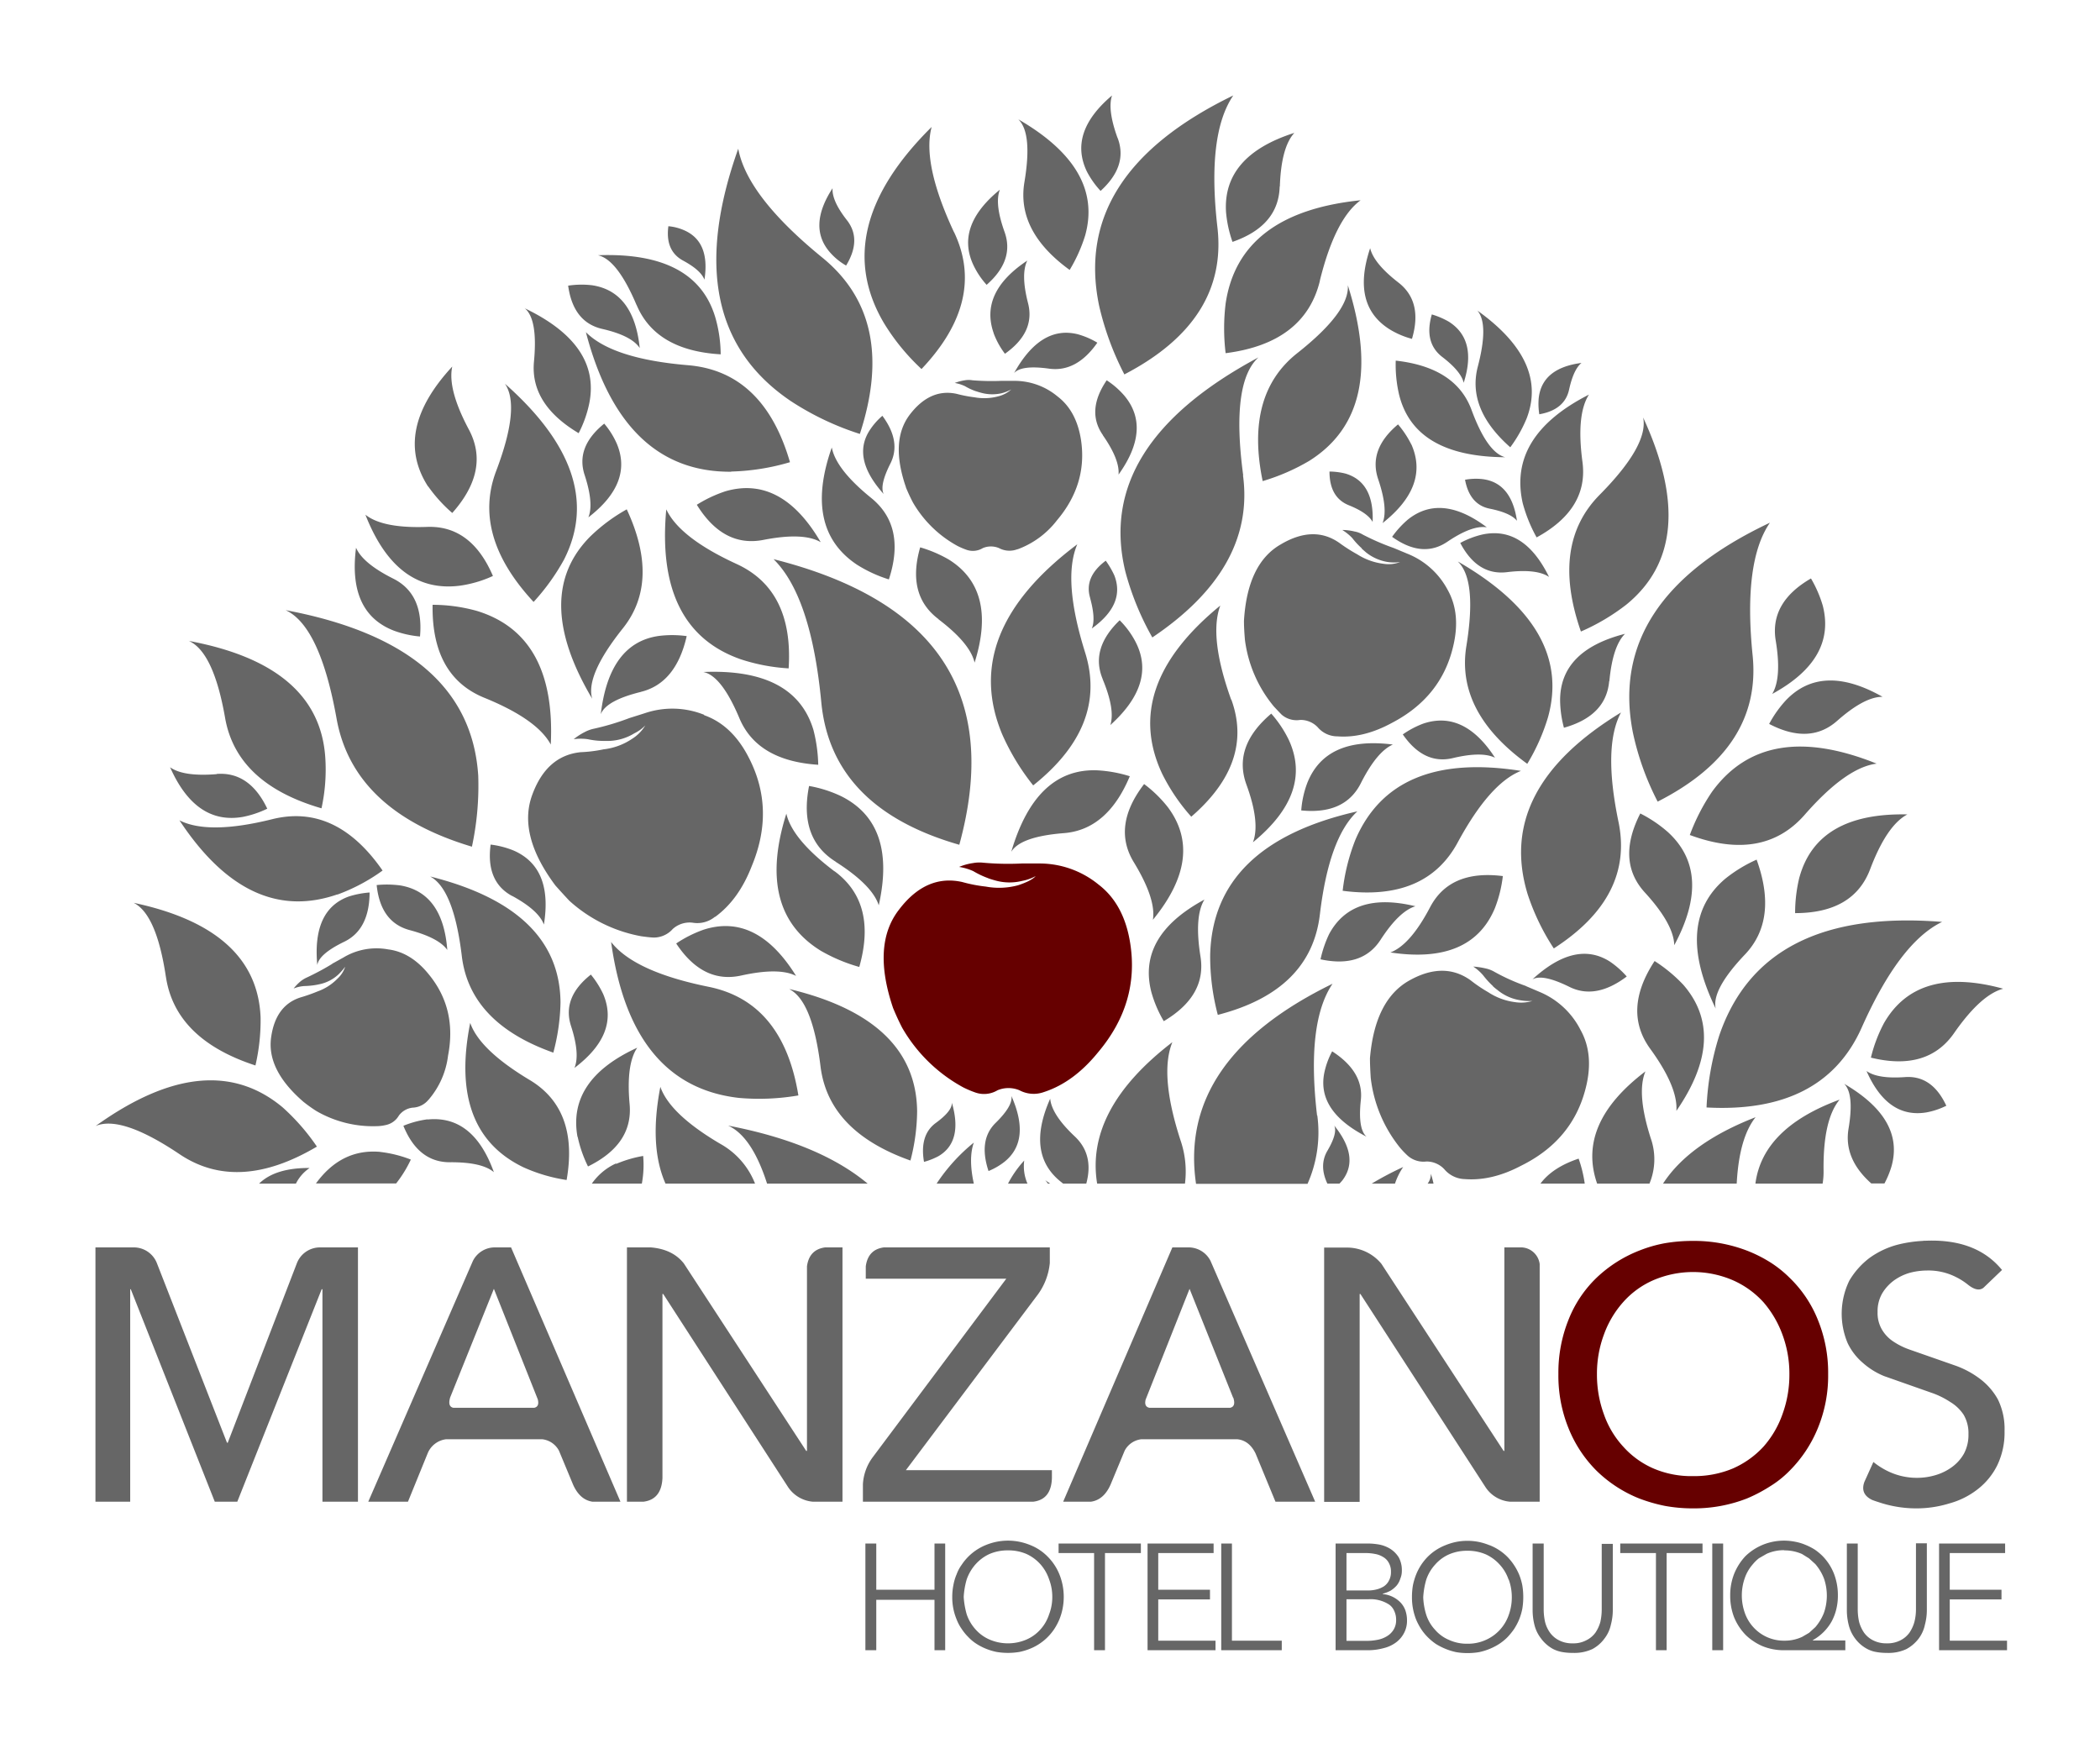 <svg id="Layer_1" data-name="Layer 1" xmlns="http://www.w3.org/2000/svg" viewBox="0 0 550 462"><defs><style>.cls-1{fill:#666;}.cls-2{fill:#600;}</style></defs><g id="Layer1_0_FILL" data-name="Layer1 0 FILL"><path class="cls-1" d="M255.05,310q-1.45-6.63,0-10.75A47.34,47.34,0,0,0,245.3,310h9.75m22.9-.4.5.4h6.05q2.07-7.62-3.05-12.4-6-5.66-6.4-9.85-6.45,14.51,2.9,21.85m-2.9.4-1.3-.9a6.35,6.35,0,0,1,.7.9h.6m-6.8-6.05A27.87,27.87,0,0,0,264,310h5.1a11.41,11.41,0,0,1-.85-6.05m42.1,6.05a25.34,25.34,0,0,0-1.2-11.45q-5.55-17.14-2.1-25.6-22.89,17.58-19.7,37.05h23M200.9,310h26.35q-12.72-10.62-36.55-15.2,6.24,2.83,10.2,15.2m-3.15,0a20.41,20.41,0,0,0-9.15-10.45q-13.15-7.75-15.65-14.9-3,15.51,1.35,25.35h23.45m11.35-23.1q-4-24.5-23.5-28.45t-25.55-11.75q5.2,37.65,33.5,40.85a60.66,60.66,0,0,0,15.55-.65m-2.3-27.8q6,3.15,8.1,20.2t23.55,24.65A52.47,52.47,0,0,0,240.2,291q-.3-24-33.4-31.95M184.25,243.5a32,32,0,0,0-7.15,3.6q7,10.6,17,8.4t14.4.1Q198.2,239,184.25,243.5m34.3-15.3q-11.06-8.35-12.6-15.1-8,25.4,9,35.9a43.9,43.9,0,0,0,10.1,4.25q4.75-16.75-6.45-25.05m.25-2.5q9.6,6.11,11.3,11.4,4.76-21.25-9.8-28.55a32.63,32.63,0,0,0-8.45-2.7q-2.74,13.8,7,19.85m85.9,41.75q11.3-6.7,9.6-17-1.65-10.45,1.05-14.85-17.7,9.56-13.9,24.25a31.61,31.61,0,0,0,3.25,7.6m-39.9,19.6q.4,2.59-4.15,7.05t-1.85,12.6a17.46,17.46,0,0,0,4.15-2.4q7-5.6,1.85-17.25m-15.6,1.75q.11,2.15-4.2,5.3t-3.1,10.2a18.13,18.13,0,0,0,3.8-1.5q6.45-3.8,3.5-14M297,225.9q5.81,9.56,4.95,15,13.55-16.54,3.95-29.45a33.05,33.05,0,0,0-6.25-6.1q-8.5,11.06-2.65,20.55m-1.1-22.6a34.63,34.63,0,0,0-8.55-1.55q-16.05-.6-22.5,21.35,2.4-4,13.8-4.9t17.25-14.9M99.75,301.7q-10.26-1-17,8.25h21a31.87,31.87,0,0,0,3.85-6.25,32,32,0,0,0-8-2m51.7-3.95a33.09,33.09,0,0,0,2.7,7.75q11.85-5.81,10.9-16.3t2-14.8q-18.34,8.4-15.65,23.35m10,7A15.67,15.67,0,0,0,155,310H168.1a26.92,26.92,0,0,0,.35-7.25,31.61,31.61,0,0,0-7,2.05M67.85,310H77.5a10.63,10.63,0,0,1,3.6-4.1q-9-.06-13.25,4.1M74,290q-19.5-16.24-48.95,4.9,6.75-2.85,22,7.4T83,300.3A56.3,56.3,0,0,0,74,290M43.45,255.8q2.44,16.4,23.45,23.25a52.39,52.39,0,0,0,1.35-12.6q-.94-23.14-33.25-30,6,3,8.45,19.4m13.3-53.1q-8.7.7-12.2-1.8,6.71,15.15,19.05,13A26.34,26.34,0,0,0,70,211.8q-4.65-9.75-13.25-9.1m81.8,80.05q-12.95-7.8-15.4-14.85-5.66,28.35,13.9,37.8a43,43,0,0,0,11.35,3.35q3.25-18.6-9.85-26.3m6.35-7a54.29,54.29,0,0,0,1.9-13.2q-.2-24.5-34.15-33,6.19,3.3,8.3,20.85t24,25.3m4.6-7q2.4,7.39.9,11,11.9-9,7.55-19.3a24,24,0,0,0-3.25-5.15q-7.6,6-5.2,13.45M112,293.15a25.32,25.32,0,0,0-6.35,1.7q3.9,9.6,12.25,9.55T129.35,307q-5.4-15-17.35-13.8m.35-37.95q-4.69-5.85-10.7-6.6a16.82,16.82,0,0,0-11.75,2.15l-2.7,1.5a.29.29,0,0,0-.2.15q-3,1.84-6.5,3.5a7.73,7.73,0,0,0-1.7,1,12.24,12.24,0,0,0-1.9,1.95,9,9,0,0,1,2.8-.65,20.37,20.37,0,0,0,3.1-.3s0,0,0,0c.37-.07.77-.15,1.2-.25a10.35,10.35,0,0,0,4.65-2.5,17.2,17.2,0,0,0,1.75-2,7.16,7.16,0,0,1-2,3.1,13.64,13.64,0,0,1-5.2,3.35,43.39,43.39,0,0,1-4.4,1.55q-6.64,2.06-7.8,10.55t8.45,16.8a39,39,0,0,0,3.35,2.4,29.54,29.54,0,0,0,15.75,4,11.21,11.21,0,0,0,2.5-.3,5.15,5.15,0,0,0,3.4-2.45,5.16,5.16,0,0,1,3.65-2.1,5.66,5.66,0,0,0,4.15-2.1s.07,0,.1-.1a21.67,21.67,0,0,0,5-11.45q2.36-12.19-5-21.2m-13.7-23.45q1,9.75,8.65,11.8t9.85,5.2q-1.16-15-12.3-16.9a26.93,26.93,0,0,0-6.2-.1m-10.3,2.5A48.48,48.48,0,0,0,100.2,228Q88,210.4,71.3,214.55t-24.3.3q18.11,27.45,41.35,19.4m1.8,12.4q6.6-3.19,6.65-12.9a23.64,23.64,0,0,0-5.45,1.05q-9.6,3.45-8.25,17.95.45-2.9,7.05-6.1m44-12q6.95,3.79,8.3,7.5,2.4-14.9-7.95-19.4a23.3,23.3,0,0,0-6-1.55q-1.3,9.7,5.6,13.45M74.8,159.8q9,4.15,13.35,28.4t35.45,33.55a76.14,76.14,0,0,0,1.65-18.65Q123,168.86,74.8,159.8M144.25,195q1.4-28.65-19.35-35a43.27,43.27,0,0,0-11.6-1.6q-.3,18.71,13.55,24.35T144.25,195M110,166.7q1-11.14-7-15.15t-9.75-8.1q-2.2,17,9.85,21.7A26.28,26.28,0,0,0,110,166.7m1.8-28.7q-11.59.41-16.1-3.2,8.1,20.7,24.7,18.6a31,31,0,0,0,8.7-2.55q-5.7-13.31-17.3-12.85m.35-10.6a38.48,38.48,0,0,0,6.3,6.95q10-11.25,4.35-21.85T118.45,96q-15.65,16.91-6.35,31.4m20.15-26.9q4.09,6-2.3,22.85t9.8,34.3a56.94,56.94,0,0,0,7.95-11.05q11.4-22.35-15.45-46.1m20.9,24q2.4,7.4.95,11,11.81-9.1,7.4-19.4a21.52,21.52,0,0,0-3.25-5.15q-7.6,6.15-5.1,13.55M49.45,167.85q6.49,2.9,9.5,20.15T84.2,211.7a47.37,47.37,0,0,0,1-13.2q-1.55-24.3-35.8-30.65m88-87.15q3.5,2.85,2.45,14t11.7,18.75a29.85,29.85,0,0,0,2.8-7.9q3-15.3-17-24.85m11.45-5.9q1.31,9.6,8.95,11.35t9.8,5Q166,76.3,155,74.7a23.74,23.74,0,0,0-6.1.1m135.3,96.1q-6-19.15-2.05-28.35-30.75,23.1-19.7,49.7a60.47,60.47,0,0,0,8.15,13.45q19.61-15.64,13.6-34.8m38.25,12.35q-5.9-16.45-2.85-24.65-25.91,21.19-15.25,44A50.37,50.37,0,0,0,312,213.9q16.46-14.25,10.5-30.65m-33.7-5.35q3.3,7.95,2,12,12.3-11.1,6.5-22a23,23,0,0,0-4.05-5.45q-7.76,7.45-4.45,15.4m-3.3-21.25c1,3.63,1.18,6.32.45,8q8.85-6.34,5.9-13.9a22.45,22.45,0,0,0-2.25-3.85q-5.7,4.25-4.1,9.7m-39.7,5.65q8.3,6.3,9.45,11.35,6-19.05-6.75-27a33.71,33.71,0,0,0-7.5-3.2q-3.6,12.5,4.8,18.8M288.85,114q4.45,6.4,4.1,10.3,8.7-12.15,1.5-20.7a21.75,21.75,0,0,0-4.6-4q-5.44,8-1,14.35M163.1,164.6q9.85-12.3,1.05-31.2a45.6,45.6,0,0,0-9.6,7.15q-15.41,15.55.55,42.45-1.8-6.1,8-18.4m28.4-41.1a59.44,59.44,0,0,0,15.4-2.45Q200,97.31,180.2,95.65T153.45,87q9.6,36.75,38.05,36.55m11.1,22.9q9.85,9.71,12.5,37.45t36.15,37.35q16-58.5-48.65-74.8M184.2,176q4.76.94,9.45,12.1t20.65,12.2a39.91,39.91,0,0,0-1.25-9.1Q208.21,175,184.2,176m.2,11.2a22.35,22.35,0,0,0-15.55-.4l-3.8,1.2-.3.1a65.58,65.58,0,0,1-9.2,2.75,9.23,9.23,0,0,0-2.35.85,16.75,16.75,0,0,0-2.95,1.9,13.49,13.49,0,0,1,3.7,0,19.6,19.6,0,0,0,4,.45.16.16,0,0,0,.1,0h1.5a13.46,13.46,0,0,0,6.6-2A10.08,10.08,0,0,0,169,190a10.54,10.54,0,0,1-3.45,3.5,16.69,16.69,0,0,1-7.45,2.75,35.81,35.81,0,0,1-6,.75q-9,.9-12.75,11.3t6.1,23.6c1.27,1.43,2.48,2.75,3.65,4a38.22,38.22,0,0,0,18.8,9.3c1.4.2,2.5.32,3.3.35a6.62,6.62,0,0,0,5-2.25,6.61,6.61,0,0,1,5.15-1.65,7.28,7.28,0,0,0,5.85-1.5l.15-.05q6.15-4.5,9.55-13.3,6.15-14.8-.7-28.2-4.35-8.66-11.8-11.3m-16.55-6.1q9.19-2.25,12-14.6a28,28,0,0,0-7.25-.05q-13.05,1.8-15.25,20.5,1.39-3.6,10.55-5.85m25-33.5q-14.9-6.85-18.4-14.3-2.89,31.39,19.45,39.25a49,49,0,0,0,12.6,2.4q1.31-20.5-13.65-27.35m-10.4-15.5q6.95,11.25,17.45,9.2t15,.6q-10.25-17.55-24.9-13.35a34.24,34.24,0,0,0-7.55,3.55m35.35-15q-7.5,21.3,6.6,30.7a35.24,35.24,0,0,0,8.35,3.85q4.55-13.9-4.65-21.35t-10.3-13.2m19.45,10.55c.57,1.37,1.17,2.65,1.8,3.85A30.23,30.23,0,0,0,250.8,143a20.65,20.65,0,0,0,2.35,1,5,5,0,0,0,4.25-.45,5.47,5.47,0,0,1,4.25,0,5.78,5.78,0,0,0,4.8.3l.1,0a23,23,0,0,0,10.25-7.55q8.1-9.56,6.3-21.2-1.2-7.5-6.1-11.25a17.57,17.57,0,0,0-11.45-4.1H262.2a63.17,63.17,0,0,1-7.5-.15,5.85,5.85,0,0,0-2,0,12.34,12.34,0,0,0-2.65.7,10.26,10.26,0,0,1,2.7.85,15.18,15.18,0,0,0,2.95,1.35,0,0,0,0,0,.05,0c.37.13.75.25,1.15.35a11,11,0,0,0,5.4.15,10.8,10.8,0,0,0,2.55-1,7.83,7.83,0,0,1-3.4,1.8,14.15,14.15,0,0,1-6.25.25,34.77,34.77,0,0,1-4.65-.9q-6.9-1.5-12.2,5.35t-1.1,19.05M231.1,108.9a17.78,17.78,0,0,0-3.2,3.6q-5,7.4,3.55,16.9-1.15-2.25,1.75-8t-2.1-12.5M215.35,67.45q-19.69-16.05-22-28.5Q177,84.81,207.2,105.1a74.06,74.06,0,0,0,18,8.55q9.86-30.15-9.85-46.2m6.25,2.1q4.16-6.85.2-11.9t-3.75-8.35q-6.7,10.31-.4,17.1a16.47,16.47,0,0,0,3.95,3.15M166.7,79.8q5,12,22.05,13a35.62,35.62,0,0,0-1.4-9.65q-5.1-17.25-30.75-16.3,5.06,1.09,10.1,13m12.2-11.6q4.65,2.51,5.6,5,1.55-10.05-5.45-13a13,13,0,0,0-4-1q-.86,6.45,3.85,9m70.95-7.45q-8.4-18-5.85-27.55Q217,60,231.5,84.6a56.44,56.44,0,0,0,9.85,12.05q17.05-18,8.5-35.9m44.65,37.3q27.15-14.14,24.35-38.5T323,25q-42.3,20.51-35.15,55a75.61,75.61,0,0,0,6.65,18.1m-28.9-.4q1.95-2.15,9.15-1.15t12.65-6.8a20.8,20.8,0,0,0-5.1-2.2q-9.71-2.44-16.7,10.15m-5.35-10.4a21,21,0,0,0,2.95,5.35q8-5.66,6.05-13.25t-.2-11.15q-12.56,8.35-8.8,19m1.6-37.55q-11.7,9.55-6.9,19.75a21.48,21.48,0,0,0,3.45,5.15q7.35-6.45,4.7-13.85t-1.25-11m4.85-18.5q3.75,3.6,1.6,16.45t11.85,23a41,41,0,0,0,4.05-9q4.91-17.51-17.5-30.45m26,4.9Q290,28.71,291.25,25q-11.55,9.75-6.55,20a22.91,22.91,0,0,0,3.55,5q7.25-6.6,4.45-13.9m206.15,246q-7.05.5-10-1.6,5.5,12.5,15.65,10.85a19.6,19.6,0,0,0,5.25-1.75q-3.75-8.06-10.9-7.5m12.95-11.55q7-10.05,12.85-11.6-22.54-6.19-31.25,9.05a38.64,38.64,0,0,0-3.4,9q14.81,3.64,21.8-6.45M435.55,310h19.3q.64-12,4.95-17.4-17.35,6.75-24.25,17.4m-20.5,0a33.3,33.3,0,0,0-1.6-6.55q-6.85,2.3-10,6.55h11.6M432,310a16.58,16.58,0,0,0,.35-11.85q-3.8-11.85-1.4-17.55Q412.82,294.34,418.3,310H432m45.35,0a19,19,0,0,0,.25-3.5q-.15-13.24,4.2-18.5-20.15,7.4-22.05,22h17.6m-129.7-8.6q-2.25,3.84,0,8.6h3.15a10.55,10.55,0,0,0,.85-.95q4.46-6-2.2-14.25.9,2-1.8,6.6m17.7,8.6a17.65,17.65,0,0,1,2.15-4.35,83.38,83.38,0,0,0-8.25,4.35h6.1m9.4-2.6a4.24,4.24,0,0,1-.85,2.6h1.55c-.18-.84-.42-1.7-.7-2.6m-13.15-61.3q4.84-7.45,9.1-8.75-16.54-4-22.6,7.3a30.36,30.36,0,0,0-2.25,6.6q10.9,2.36,15.75-5.15m-5.2,42.1q.86-7.45-7.5-12.85a20.79,20.79,0,0,0-2,5.35q-2.25,10.2,11,17-2.29-2-1.5-9.5m-11.45,4q-2.85-24.35,4.05-34.55-40.56,19.79-35.75,52.4h29.2A33.23,33.23,0,0,0,345,292.1m.7-52.75q2.4-20,9.8-26.85-37.8,8.55-38.55,37.55a59.63,59.63,0,0,0,2,15.75q24.45-6.3,26.75-26.45m-4.9-27.1q11.5,1.16,15.65-7.2,4.16-8.2,8.35-10.05-17.6-2.25-22.45,10.15a25.77,25.77,0,0,0-1.55,7.1m52.8,17.2q-13.85-1.75-19.05,8.15t-10.4,11.85q21.15,3.2,27.35-11.55a33.71,33.71,0,0,0,2.1-8.45m-11.8-8.85q8.4-15.49,16.55-18.7Q365,196.65,355,219.9a52.45,52.45,0,0,0-3.35,13.4q21.79,2.85,30.15-12.7m25.15,27.8q21.11-13.6,16.9-33.35-4.05-19.61.7-28.45-32.89,20-24.45,47.6a59.82,59.82,0,0,0,6.85,14.2m35.65-29.7q19.2,7.1,30.05-5.3T491.5,200q-29.21-11.74-43.1,7.35a52.39,52.39,0,0,0-5.85,11.4M483,283.85q2.66,2.65,1.15,11.7-1.35,7.92,5.95,14.4h3.45a24,24,0,0,0,1.85-4.5q3.45-12.34-12.4-21.6m-32.7-12.7a72.91,72.91,0,0,0-3.35,18.9q30.6,1.65,40.65-20.95,9.94-22.31,21.05-27.65-46.91-3.75-58.35,29.7M411,258.45q6.9,3.45,15.05-2.7a23.31,23.31,0,0,0-4.4-3.9q-9-5.74-20.3,4.65Q404,255,411,258.45M415.3,285q2.25-8.81-1.35-15.25a21.1,21.1,0,0,0-10.7-9.95l-3.4-1.45-.3-.15a52.79,52.79,0,0,1-8.2-3.7,7.78,7.78,0,0,0-2.2-.85,20.62,20.62,0,0,0-3.3-.5,12.28,12.28,0,0,1,2.6,2.3,22.63,22.63,0,0,0,2.55,2.8s0,0,0,.05a12.78,12.78,0,0,0,1.15.95,12.32,12.32,0,0,0,5.9,2.7,13.15,13.15,0,0,0,3.3.2,10.21,10.21,0,0,1-4.65.3,16.55,16.55,0,0,1-6.95-2.6,38.3,38.3,0,0,1-4.65-3.15q-7-4.95-16,.1t-10.3,20.35c0,1.77.1,3.48.2,5.15a35.66,35.66,0,0,0,7.6,18.2,22.25,22.25,0,0,0,2.1,2.2,6.25,6.25,0,0,0,4.9,1.5,6.38,6.38,0,0,1,4.65,2,7.25,7.25,0,0,0,5.15,2.6s0,0,.1,0q7.15.6,14.9-3.5,13.46-6.65,16.9-20.3m16.95-10.25q7.25,10,6.8,16.2,13.5-19.6,1.8-33.05a39.94,39.94,0,0,0-7.5-6.2q-8.5,12.94-1.1,23.05m-2.65-61.7q-6.35,12.45,1.2,20.7t7.7,13.8q10.15-18.86-1.7-29.65a34.51,34.51,0,0,0-7.2-4.85m30.45,12.1a37.32,37.32,0,0,0-8.2,5q-13.46,11.4-2.5,34-1.1-4.95,7.65-14.15t3.05-24.9m11.25,4.55a39.43,39.43,0,0,0-1.15,9.5q15.3,0,19.65-11.5t9.75-14.35Q476,212.8,471.3,229.7M325.6,124.5q-3.25-24.3,4-30.9-42.94,23-34.85,56.15a73,73,0,0,0,7.05,17.2q27-18.15,23.75-42.45M459,171.45q-2.44-24.4,4.55-34.55-42.71,20.15-35.9,54.9a71.63,71.63,0,0,0,6.5,18.15Q461.6,196,459,171.45m4.35,18.15q10.61,5.55,17.8-.8t11.9-6.3q-15.9-9-25.35.95a29.85,29.85,0,0,0-4.35,6.15m1.7-21.95q1.65,9.85-.9,14.1,16.8-9.15,13.25-23.1a31.55,31.55,0,0,0-3.1-7.15q-10.8,6.25-9.25,16.15M421.5,178.4q.86-9.19,4.1-12.4-17.06,4.35-17,17.5a29,29,0,0,0,1,7.1q11.06-3.1,11.85-12.2m8.9-69.05q1.46,7.25-11.4,20.25t-4.9,35.8a55.09,55.09,0,0,0,11.9-7.05q19.61-16,4.4-49M381.85,147.1q5,4.85,2.2,22.1T400,200.05a52.66,52.66,0,0,0,5.4-12.1q6.6-23.44-23.5-40.85m-9.1,42.4a23.65,23.65,0,0,0-5.4,2.85q5.55,8,13.1,6.2t11.05-.1q-8.1-12.49-18.75-8.95m-35.25,4.3a30.37,30.37,0,0,0-4.6-6.9q-10.15,8.59-6.5,18.6t1.7,15.1q15.79-12.94,9.4-26.8m15.65-61.5q5,2,6.3,4.4.41-10.39-7.05-12.65a17.75,17.75,0,0,0-4.25-.55q0,6.75,5,8.8M388.2,140a23.27,23.27,0,0,0-5.75,2.2q4.5,8.59,12.25,7.65t11,1.25q-6.6-13.45-17.5-11.1m10.6-8.25a39.31,39.31,0,0,0,3.65,9q13.65-7.45,12-19.8t1.7-17.6q-21.3,10.85-17.35,28.4m-8.5,1.5q5.35,1.1,7,3.15-1.5-10.2-9.35-10.95a15.68,15.68,0,0,0-4.25.2q1.24,6.6,6.6,7.6m-21.6,2.85a24.74,24.74,0,0,0-4.1,4.5q7.95,5.7,14.45,1.3t10.35-3.8q-12-9-20.7-2m-.15,8.9-3.35-1.4-.25-.1A61.5,61.5,0,0,1,356.9,140a6.15,6.15,0,0,0-2.15-.8,13.92,13.92,0,0,0-3.2-.4,13.16,13.16,0,0,1,2.6,2.1,19.53,19.53,0,0,0,2.5,2.7v.1l1.15,1a12.2,12.2,0,0,0,5.7,2.5,11.39,11.39,0,0,0,3.2,0,8.43,8.43,0,0,1-4.4.45,16.46,16.46,0,0,1-6.8-2.45,44,44,0,0,1-4.7-3q-6.75-4.75-15.4.4-8.7,5-9.6,20c0,1.7.12,3.35.25,4.95a34.07,34.07,0,0,0,7.6,17.5c.87.93,1.55,1.65,2.05,2.15a6,6,0,0,0,4.85,1.35,6.21,6.21,0,0,1,4.55,1.9,6.76,6.76,0,0,0,4.95,2.4s.08,0,.15,0q6.9.55,14.4-3.55,12.9-6.75,16-20.05,2.06-8.59-1.5-14.85a20.53,20.53,0,0,0-10.55-9.4m1.1-28.55a25.87,25.87,0,0,0-3.5-5.3q-7.84,6.56-5.2,14.35T362.1,137q12.34-9.75,7.55-20.6M403,104.25a17.28,17.28,0,0,0,.15,4.25q6.64-1.16,7.8-6.45t3.25-7q-10.31,1.35-11.2,9.2m-8.8,15.5q-4.69-1.25-8.8-12.4t-19.85-12.9a34.34,34.34,0,0,0,.9,9q4.05,16.15,27.75,16.3M375,82.35q-2.14,7.4,2.75,11.15t5.6,6.75q3.6-11.25-3.9-16a20.52,20.52,0,0,0-4.45-1.9m11.95-1q3,3.56.1,14.65t8.5,21.15a35.24,35.24,0,0,0,4.3-7.6q5.7-14.89-12.9-28.2M353,74.7q.5,6.94-13.25,17.8T330.7,126a54.06,54.06,0,0,0,12.2-5.3q20.6-12.95,10.1-46m5.85-9.7q-5,14.9,5.1,21.25a21.84,21.84,0,0,0,5.85,2.5Q372.7,79,366.25,74t-7.4-9m-13.2,8.6q4-16.24,10.7-21.15Q324.51,55.71,321,79.5a53.63,53.63,0,0,0,0,13q20.74-2.65,24.7-19m-10.5-24.7q.35-10.24,3.8-14-18.79,6-17.9,20.7a31.16,31.16,0,0,0,1.7,7.85Q334.86,59.16,335.15,48.9Z"/><path class="cls-2" d="M296,247q-1.61-10.2-8.25-15.3a24.43,24.43,0,0,0-15.55-5.55h-4.55a73.08,73.08,0,0,1-10.1-.2,9.37,9.37,0,0,0-2.75.1,14.72,14.72,0,0,0-3.6,1,14.83,14.83,0,0,1,3.7,1.1,22.64,22.64,0,0,0,3.9,1.85.16.16,0,0,0,.1.05c.47.17,1,.33,1.6.5a13.72,13.72,0,0,0,7.25.15,11.81,11.81,0,0,0,3.5-1.25c-.73.83-2.27,1.63-4.6,2.4a19,19,0,0,1-8.45.35A38.4,38.4,0,0,1,252,231q-9.45-2.1-16.55,7.25-7.16,9.2-1.55,25.75,1.16,2.81,2.4,5.2a41,41,0,0,0,16,15.6,26.6,26.6,0,0,0,3.2,1.35,6.87,6.87,0,0,0,5.75-.6,7.41,7.41,0,0,1,5.75,0,7.92,7.92,0,0,0,6.45.45l.15-.05q7.65-2.55,13.95-10.3Q298.5,262.7,296,247Z"/></g><g id="Layer0_0_FILL" data-name="Layer0 0 FILL"><path class="cls-1" d="M220.65,326.7H216.1q-4.15.56-4.75,4.95V380h-.2L179.1,330.9q-2.94-3.73-8.65-4.2H164.2v66.6h4.35q4.69-.6,4.95-6.2V338.9h.2l32.65,50.5a8.68,8.68,0,0,0,6.5,3.9h7.8V326.7m6.1,4.95v3.25h36.8l-34.9,46.65A13.07,13.07,0,0,0,226,388.7v4.6h44.65q4.69-.6,4.85-6.2v-2.05H237.25L271.85,339a16.73,16.73,0,0,0,3.1-8.2v-4.1H231.5q-4.14.53-4.75,4.95M129.6,326.7a6.41,6.41,0,0,0-5.75,3.55L96.45,393.3h10.4L112,380.65a6,6,0,0,1,4.8-3.7h25.25a5.69,5.69,0,0,1,4.35,3l3.7,8.9c1.18,2.63,2.86,4.12,5.05,4.45h7.35l-28.65-66.6H129.6m-10.9,42c-1-.23-1.26-1.13-.8-2.7l11.45-28.45,11.5,28.95c.32,1.26,0,2-.9,2.2H118.7M34.1,337.65h.15l22,55.65h5.9l22.1-55.65h.2V393.3h9.3V326.7h-10a6.49,6.49,0,0,0-6,4.15l-18.1,47h-.2l-18.35-47a6.49,6.49,0,0,0-6-4.15H25v66.6h9.1V337.65m290,39.3q3.11.35,4.75,3.75l5.2,12.6h10.4l-27.4-63.05a6.44,6.44,0,0,0-5.75-3.55h-4.25l-28.6,66.6h7.3c2.23-.33,3.93-1.82,5.1-4.45l3.7-8.9a5.64,5.64,0,0,1,4.35-3h25.2M323,366.05c.5,1.53.23,2.42-.8,2.65H301c-.93-.2-1.25-.92-.95-2.15l11.5-29,11.4,28.5m80.3-35a5,5,0,0,0-4.65-4.35H394V380h-.2l-32-49a11.68,11.68,0,0,0-8.7-4.25H346.8v66.6h9.3V338.9h.2L389,389.4a8.49,8.49,0,0,0,6.45,3.9h7.8V331.05m-36.5,82.4a5.17,5.17,0,0,0,.4-2.05,7,7,0,0,0-.8-3.5,7.17,7.17,0,0,0-2.15-2.2,8.62,8.62,0,0,0-2.85-1.15,17.91,17.91,0,0,0-3.2-.3H349.8V432.2h8.25a15.58,15.58,0,0,0,4.35-.55,8.85,8.85,0,0,0,3.3-1.55,7.21,7.21,0,0,0,2.05-2.45,6.77,6.77,0,0,0,.75-3.15,7.94,7.94,0,0,0-.45-2.8,5.83,5.83,0,0,0-1.35-2.1,7.36,7.36,0,0,0-4.55-2.1v-.1a8.85,8.85,0,0,0,2.05-.8,7.13,7.13,0,0,0,1.6-1.35,5.19,5.19,0,0,0,.95-1.8m-1.1,10.85a4.68,4.68,0,0,1-.65,2.5,5.12,5.12,0,0,1-1.7,1.7,7.22,7.22,0,0,1-2.4.95,14.55,14.55,0,0,1-2.95.3h-5.3v-10.9h5.8a8.88,8.88,0,0,1,5.3,1.35,3.87,3.87,0,0,1,1.4,1.7,5.38,5.38,0,0,1,.5,2.4M360.2,407a6,6,0,0,1,2.15.85,3.81,3.81,0,0,1,1.4,1.5,4.48,4.48,0,0,1,.55,2.3,4.59,4.59,0,0,1-.55,2.35,3.92,3.92,0,0,1-1.35,1.5,6.68,6.68,0,0,1-1.95.8,9.09,9.09,0,0,1-2.05.25h-5.75v-9.8h4.9a13.25,13.25,0,0,1,2.65.25m29.9-2.3a16.16,16.16,0,0,0-2.75-.85,15,15,0,0,0-3.05-.3,14.82,14.82,0,0,0-3,.3,16.16,16.16,0,0,0-2.75.85,13.56,13.56,0,0,0-4.65,3.05,14.22,14.22,0,0,0-3,4.6,16.94,16.94,0,0,0-.85,2.85,18.19,18.19,0,0,0-.25,3.05,15.68,15.68,0,0,0,1.1,5.95,15.89,15.89,0,0,0,1.3,2.45,13.17,13.17,0,0,0,1.75,2.15,14.77,14.77,0,0,0,2.1,1.75,17,17,0,0,0,2.55,1.3,16.16,16.16,0,0,0,2.75.85,17.35,17.35,0,0,0,3,.25,17.6,17.6,0,0,0,3.05-.25,16.16,16.16,0,0,0,2.75-.85,15.13,15.13,0,0,0,2.5-1.3,13.17,13.17,0,0,0,2.15-1.75,18.23,18.23,0,0,0,1.75-2.15,15.89,15.89,0,0,0,1.3-2.45,15.43,15.43,0,0,0,.85-2.85,18.45,18.45,0,0,0,.25-3.1,18.19,18.19,0,0,0-.25-3.05,15.43,15.43,0,0,0-.85-2.85,15.13,15.13,0,0,0-3.05-4.6,13.56,13.56,0,0,0-4.65-3.05m5,9a13.61,13.61,0,0,1,.8,4.65,13.45,13.45,0,0,1-.8,4.6,11.1,11.1,0,0,1-6,6.55,11.31,11.31,0,0,1-4.85,1,11.18,11.18,0,0,1-4.8-1,9.84,9.84,0,0,1-3.65-2.65,10.48,10.48,0,0,1-2.3-3.9,17.51,17.51,0,0,1-.8-4.6,20.15,20.15,0,0,1,.8-4.65,11,11,0,0,1,2.3-3.9,10.42,10.42,0,0,1,3.65-2.7,11.78,11.78,0,0,1,4.8-.95,11.92,11.92,0,0,1,4.85.95,11.1,11.1,0,0,1,3.65,2.7,11,11,0,0,1,2.3,3.9m27.3-9.35h-2.9V421.5a15.4,15.4,0,0,1-.35,3.25,9.53,9.53,0,0,1-1.3,2.85,6.48,6.48,0,0,1-2.4,2,7.12,7.12,0,0,1-3.55.8,7.43,7.43,0,0,1-3.6-.8,6.55,6.55,0,0,1-2.35-2,8.25,8.25,0,0,1-1.3-2.85,15.4,15.4,0,0,1-.35-3.25V404.25h-2.9V421.8a15.83,15.83,0,0,0,.45,3.65,9.46,9.46,0,0,0,1.7,3.6,9.67,9.67,0,0,0,3.15,2.8,8.58,8.58,0,0,0,2.3.8,15.14,15.14,0,0,0,2.9.25,11.24,11.24,0,0,0,5.15-1,9.47,9.47,0,0,0,3.2-2.8,8.93,8.93,0,0,0,1.65-3.6,14.92,14.92,0,0,0,.5-3.65V404.25m28.9,0h-2.85V432.2h2.85V404.25m-5.4,2.5v-2.5H424.35v2.5h9.35V432.2h2.8V406.75h9.4m29.4-.9a15.18,15.18,0,0,0-2.45-1.25,12.8,12.8,0,0,0-2.65-.8,14.75,14.75,0,0,0-8.55.8,14.52,14.52,0,0,0-4.5,2.95,14.88,14.88,0,0,0-2.95,4.6,15.21,15.21,0,0,0-1.05,5.75,15.47,15.47,0,0,0,1.05,5.75,14.52,14.52,0,0,0,2.95,4.5,12.9,12.9,0,0,0,2.1,1.7,13.75,13.75,0,0,0,2.4,1.3,14.58,14.58,0,0,0,5.6,1.05H483.3v-2.55h-8.5v-.1a12.66,12.66,0,0,0,4.95-4.95,13.52,13.52,0,0,0,1.2-3.2,14.85,14.85,0,0,0,.4-3.55,15.47,15.47,0,0,0-1.05-5.75,13.9,13.9,0,0,0-2.95-4.55,14.45,14.45,0,0,0-2.05-1.7m-8.05.2a11.34,11.34,0,0,1,4.7.95l1.85,1.15,1.65,1.5a13,13,0,0,1,2.25,3.75,13.73,13.73,0,0,1,0,9,13,13,0,0,1-2.25,3.75l-1.65,1.5L472,428.7a10.76,10.76,0,0,1-4.7,1,10.75,10.75,0,0,1-8.15-3.6,10.83,10.83,0,0,1-2.2-3.75,13.73,13.73,0,0,1,0-9,10.83,10.83,0,0,1,2.2-3.75,9.15,9.15,0,0,1,1.55-1.5l2-1.15a11,11,0,0,1,4.65-.95m37.4-1.8H501.8V421.5a13.21,13.21,0,0,1-.4,3.25,9.53,9.53,0,0,1-1.3,2.85,6.55,6.55,0,0,1-2.35,2,7.43,7.43,0,0,1-3.6.8,7.59,7.59,0,0,1-3.6-.8,6.55,6.55,0,0,1-2.35-2,9.53,9.53,0,0,1-1.3-2.85,15.4,15.4,0,0,1-.35-3.25V404.25H483.7V421.8a15.83,15.83,0,0,0,.45,3.65,9.82,9.82,0,0,0,1.65,3.6,9.47,9.47,0,0,0,3.2,2.8,7.8,7.8,0,0,0,2.3.8,14.9,14.9,0,0,0,2.85.25,11,11,0,0,0,5.15-1,10,10,0,0,0,3.25-2.8,9.25,9.25,0,0,0,1.6-3.6,14.92,14.92,0,0,0,.5-3.65V404.25m6,14.65H524.2v-2.55H510.65v-9.6h14.5v-2.5h-17.3V432.2h17.8v-2.5h-15V418.9m-263.1-14.65h-2.8v12.1H229.5v-12.1h-2.85V432.2h2.85V419h15.25V432.2h2.8V404.25M267,403.8a15.15,15.15,0,0,0-6,0,15.63,15.63,0,0,0-2.8.85,13.79,13.79,0,0,0-6.35,5.2,10,10,0,0,0-1.3,2.45,12.76,12.76,0,0,0-.85,2.85,15.54,15.54,0,0,0-.3,3.05,15,15,0,0,0,1.15,5.95,11.51,11.51,0,0,0,1.3,2.45,13.17,13.17,0,0,0,1.75,2.15,11.35,11.35,0,0,0,2.1,1.75,15.13,15.13,0,0,0,2.5,1.3,15.63,15.63,0,0,0,2.8.85,18.12,18.12,0,0,0,6,0,15.63,15.63,0,0,0,2.8-.85,13.79,13.79,0,0,0,6.35-5.2,15.89,15.89,0,0,0,1.3-2.45,15.43,15.43,0,0,0,.85-2.85,15.75,15.75,0,0,0,.3-3.1,15.77,15.77,0,0,0-1.15-5.9,14,14,0,0,0-3.05-4.6,13.09,13.09,0,0,0-4.6-3.05,15.63,15.63,0,0,0-2.8-.85m-3,2.25a11.92,11.92,0,0,1,4.85.95,11.1,11.1,0,0,1,3.65,2.7,11.32,11.32,0,0,1,2.25,3.9,12.75,12.75,0,0,1,.85,4.65,12.6,12.6,0,0,1-.85,4.6,10.79,10.79,0,0,1-2.25,3.9,10.44,10.44,0,0,1-3.65,2.65,12.26,12.26,0,0,1-9.7,0,10.44,10.44,0,0,1-3.65-2.65,11.35,11.35,0,0,1-2.3-3.9,21.09,21.09,0,0,1-.8-4.6,20.15,20.15,0,0,1,.8-4.65,11.94,11.94,0,0,1,2.3-3.9,11.1,11.1,0,0,1,3.65-2.7,11.92,11.92,0,0,1,4.85-.95m34.8.7v-2.5H277.25v2.5h9.3V432.2h2.85V406.75h9.4m18.1,12.15v-2.55H303.35v-9.6h14.5v-2.5h-17.3V432.2h17.8v-2.5h-15V418.9H316.9m5.75-14.65h-2.8V432.2H335.7v-2.5H322.65V404.25m161.7-68.85a19.8,19.8,0,0,0-.45,16.35,15.62,15.62,0,0,0,4,5.2,19.38,19.38,0,0,0,5.55,3.45l12.35,4.35a21.76,21.76,0,0,1,5,2.45,10.92,10.92,0,0,1,3.5,3.35,9.57,9.57,0,0,1,1.25,5.05,10.4,10.4,0,0,1-1.2,5.15,11,11,0,0,1-3.15,3.5,13.78,13.78,0,0,1-4.3,2.1,16.77,16.77,0,0,1-4.75.7,17.34,17.34,0,0,1-8.5-2.15,19.09,19.09,0,0,1-3-2l-2.35,5.2c-.79,2.15-.1,3.73,2.05,4.75.53.2,1.07.39,1.6.55a30.72,30.72,0,0,0,9.95,1.65,29,29,0,0,0,8.65-1.3,20.94,20.94,0,0,0,7.4-3.7,18.06,18.06,0,0,0,5.15-6.3,19.74,19.74,0,0,0,1.9-8.95,17.57,17.57,0,0,0-1.75-8.3,17.14,17.14,0,0,0-4.65-5.35,24,24,0,0,0-6.35-3.45l-12.15-4.25a18.56,18.56,0,0,1-4.3-2.15,9.45,9.45,0,0,1-2.95-3.15,8.52,8.52,0,0,1-1.1-4.5,9.37,9.37,0,0,1,1.2-4.9,11.56,11.56,0,0,1,3.1-3.4,13.42,13.42,0,0,1,4.15-2,18,18,0,0,1,4.55-.6,15.93,15.93,0,0,1,7.6,1.75l.3.15a17.64,17.64,0,0,1,2.75,1.8q2.49,2,4.05.85l4.9-4.7-.15-.15q-6.66-8-19.75-7.5c-.29,0-.59,0-.9.05a33.92,33.92,0,0,0-6.6,1,22.22,22.22,0,0,0-7.3,3.45A20.53,20.53,0,0,0,484.35,335.4Z"/><path class="cls-2" d="M463.55,330.55a35.76,35.76,0,0,0-6-3A38.66,38.66,0,0,0,443.4,325a43.41,43.41,0,0,0-7.35.6,35.31,35.31,0,0,0-6.75,1.95,34.32,34.32,0,0,0-11.15,7.1,31,31,0,0,0-7.35,11,37.09,37.09,0,0,0-2.65,14.25,36.58,36.58,0,0,0,2.65,14.15,33.22,33.22,0,0,0,7.35,11.15,34.05,34.05,0,0,0,11.15,7.25,42.24,42.24,0,0,0,6.75,1.95,40.44,40.44,0,0,0,7.35.65,38.07,38.07,0,0,0,14.15-2.6,39.68,39.68,0,0,0,6-3.15,26.68,26.68,0,0,0,5.15-4.1,34,34,0,0,0,7.4-11.15,36,36,0,0,0,2.7-14.15,36.55,36.55,0,0,0-2.7-14.25,31.66,31.66,0,0,0-7.4-11,29.65,29.65,0,0,0-5.15-4.1m-9.7,4.75a23.71,23.71,0,0,1,8,5.75,27.13,27.13,0,0,1,5,8.55,29.36,29.36,0,0,1,1.8,10.3,30.08,30.08,0,0,1-1.8,10.45,25.65,25.65,0,0,1-5,8.55,24,24,0,0,1-8,5.7,26.05,26.05,0,0,1-10.45,2,25.13,25.13,0,0,1-10.35-2,22.8,22.8,0,0,1-7.9-5.7,24.34,24.34,0,0,1-5.1-8.55,30.08,30.08,0,0,1-1.8-10.45,29.36,29.36,0,0,1,1.8-10.3,26,26,0,0,1,5.05-8.55,22.65,22.65,0,0,1,7.9-5.75,26.35,26.35,0,0,1,20.85,0Z"/></g></svg>
